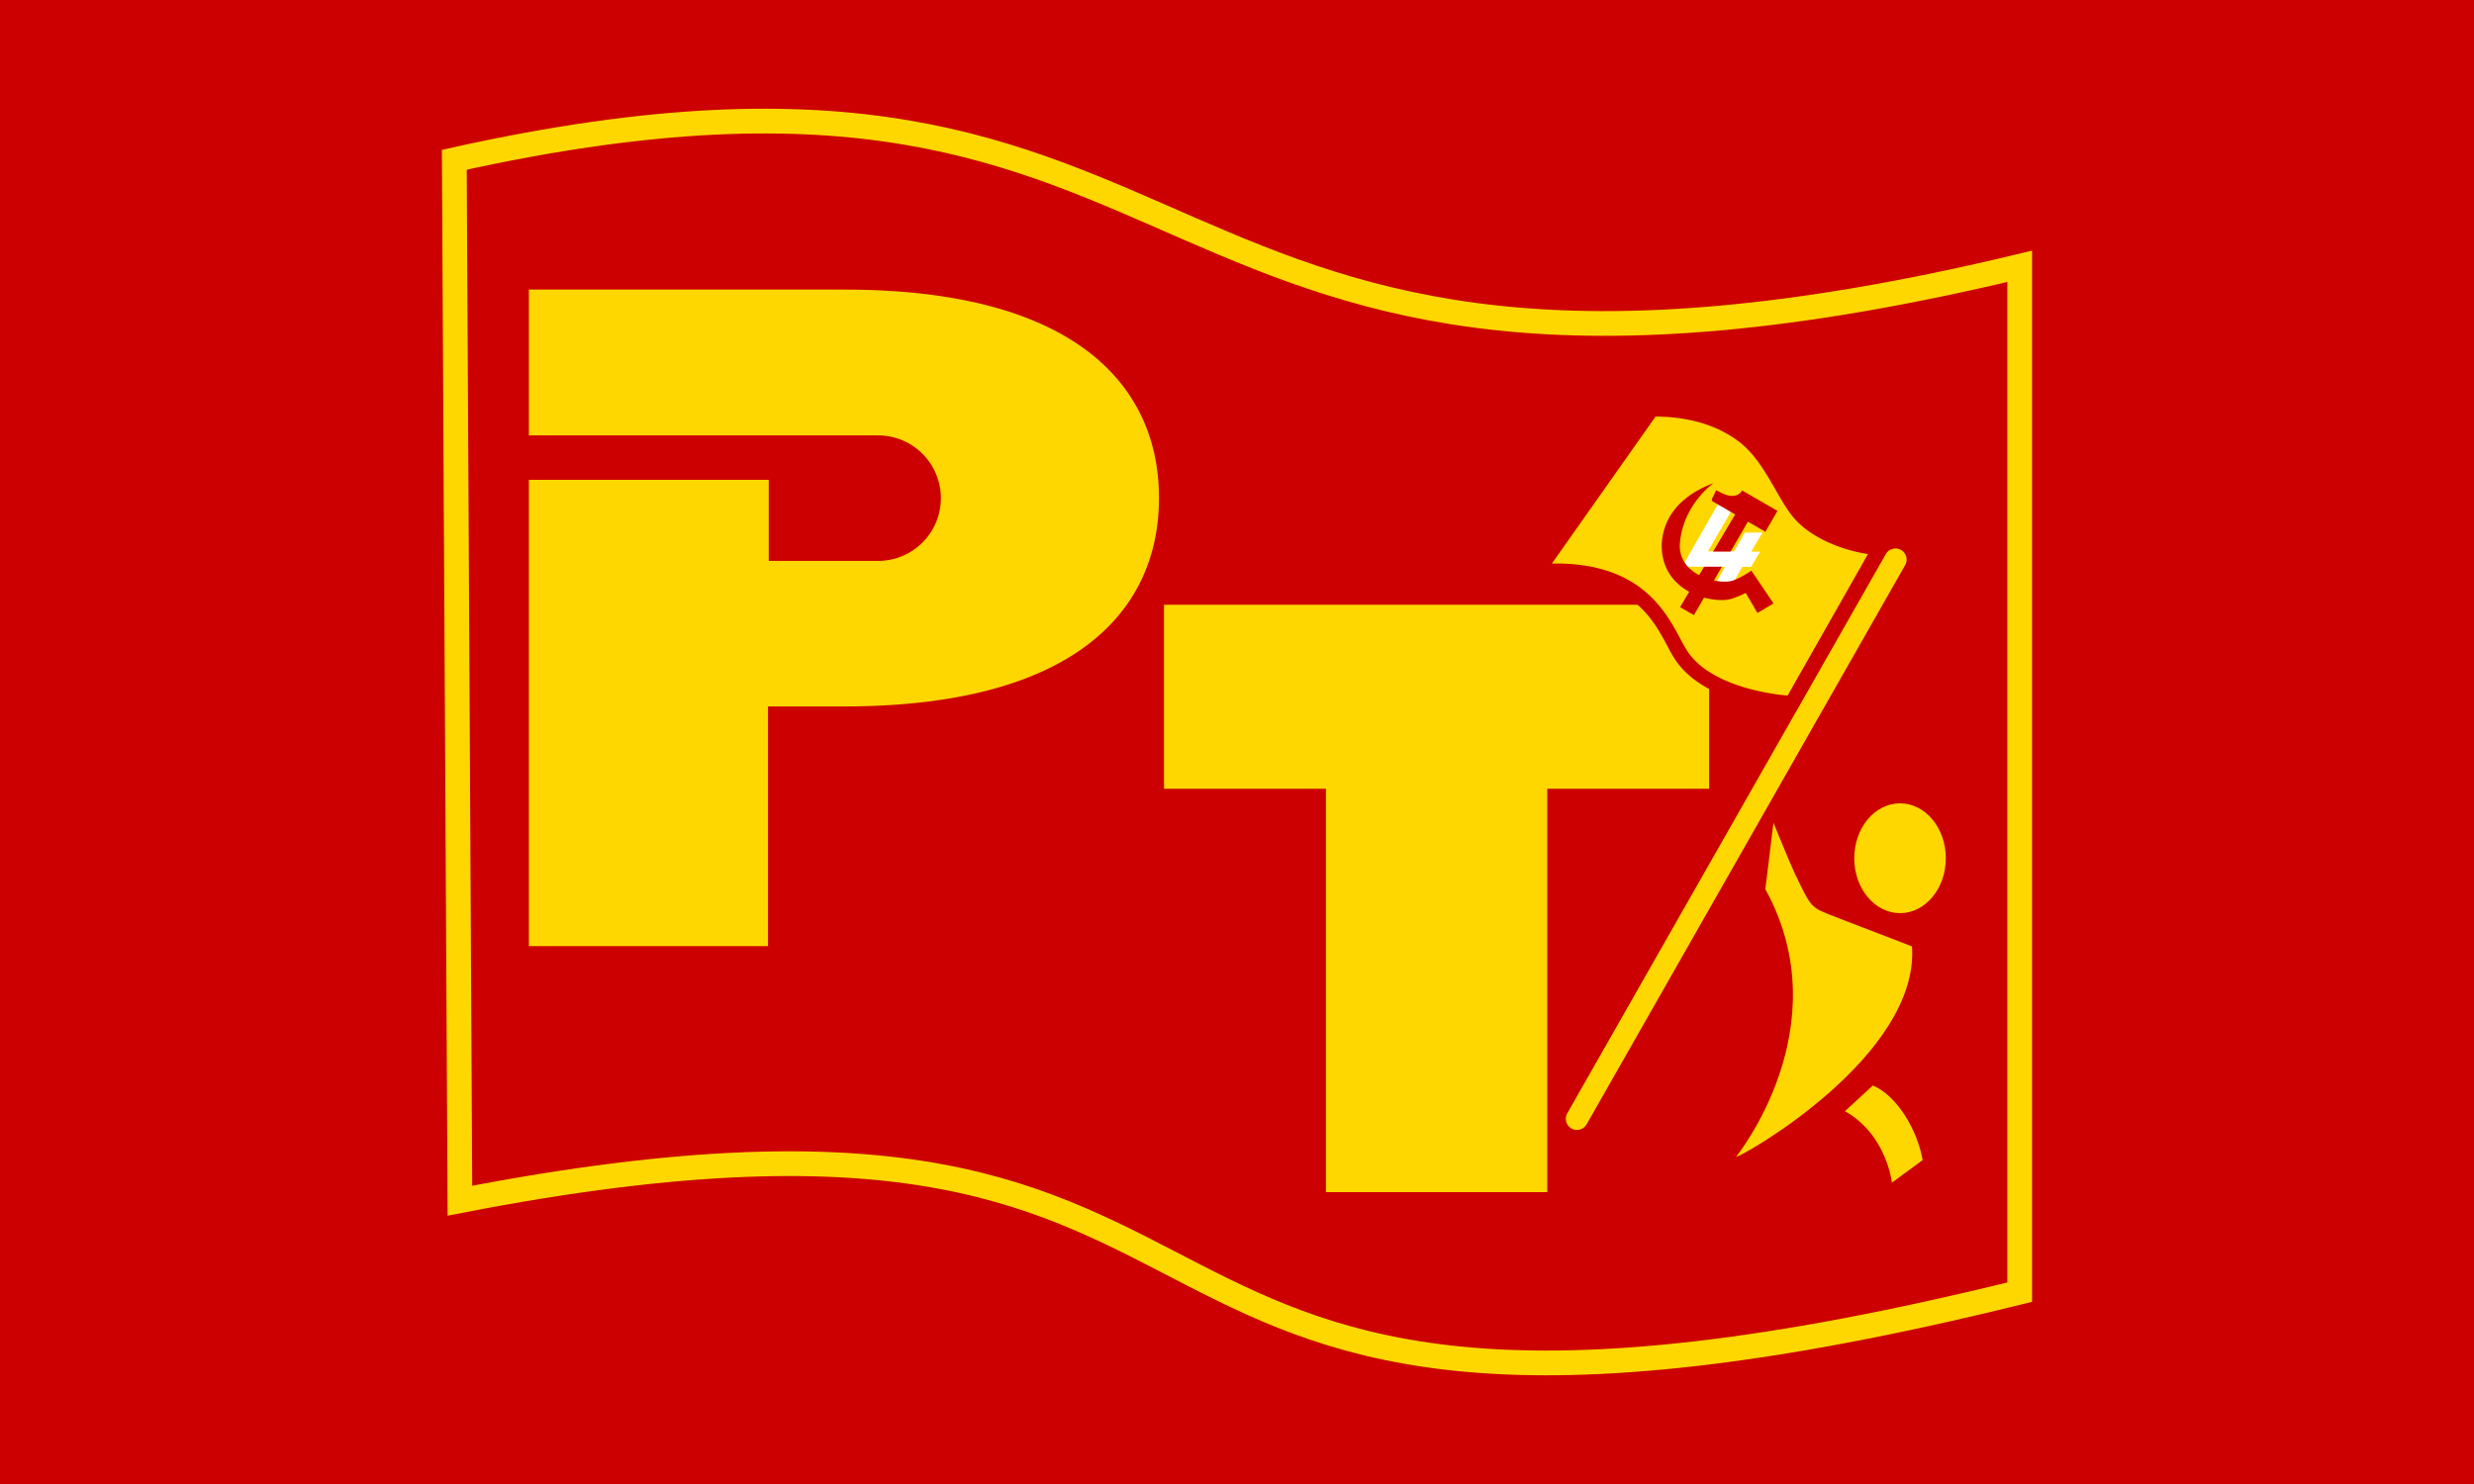 <?xml version="1.0" encoding="UTF-8"?>
<svg xmlns="http://www.w3.org/2000/svg" viewBox="0 0 1000 600" width="1000" height="600">
  <path fill="#c00" d="M0 0h1000v600H0z"/>
  <path fill="none" stroke="gold" stroke-width="10" d="M183.63 64.6c323.1-71.92 260 132.59 632.74 43.08v414.75C402.64 624.72 550.7 414.46 185.9 485.46L183.63 64.6Z"/>
  <g fill="gold">
    <path d="M341.3 117.08H213.77v58.96h141.16a25.37 25.37 0 0 1 0 50.74h-44.2V194h-96.96v188.53h96.67v-96.91h30.68c91.98 0 127.34-37.73 127.34-84.28s-35.36-84.26-127.16-84.26Z"/>
    <path d="M690.85 244.5v74.41h-65.44V482h-89.47V318.91H470.5V244.5h220.35z"/>
  </g>
  <g fill="gold">
    <path d="m713.56 359.52 3.28-26.85s6.87 16.86 8.5 20.22c7.02 14.55 6.38 13.87 16.5 17.82l31 11.93c3.05 44.32-68.68 85.08-71.13 85.08 0 0 42.6-52.36 11.85-108.2Z"/>
    <path d="M745.73 449.27 757 438.88c10.05 4.21 18.12 18.43 20.14 30.16l-12.42 9.12s-2.04-19.35-18.99-28.9Z"/>
    <ellipse cx="768" cy="347" rx="18.5" ry="22.2"/>
  </g>
  <g>
    <path fill="none" stroke="gold" stroke-linecap="round" stroke-width="9" d="m637.4 452.35 128.76-226.09"/>
    <path fill="gold" d="M722.37 284.21c-1.27-.08-31.44-2.18-42.75-19.16-.99-1.49-1.94-3.27-3.05-5.33-6.15-11.5-15.45-28.9-47.71-28.9l-1.52.02-5.91.1 46.22-65.54 1.58.01c14.02.13 25.38 3.47 34.73 10.2 7.35 5.3 12.1 13.57 16.3 20.87 2.8 4.87 5.45 9.48 8.41 12.39 10.18 10.02 26.57 12.13 26.74 12.15l4.46.55-35.62 62.76-1.88-.12Z"/>
    <g>
      <path fill="#c00" d="M669.2 168.41c11.9.12 23.33 2.67 33 9.64 11.65 8.38 16.52 25.23 24.36 32.96 11.07 10.9 28.49 13 28.49 13l-32.49 57.21s-29.83-1.9-40.44-17.83c-6.15-9.23-13.28-35.56-53.26-35.56l-1.58.01 41.92-59.43m-3.1-6.03-1.8 2.57-41.92 59.43-6.81 9.66 11.82-.2 1.47-.01c30.46 0 39.25 16.43 45.07 27.3a69.09 69.09 0 0 0 3.2 5.59c12.12 18.2 43.71 20.4 45.05 20.49l3.75.24 1.85-3.27 32.48-57.22 4.45-7.84-8.95-1.08c-.14-.01-15.57-2.03-24.99-11.31-2.66-2.63-5.2-7.06-7.9-11.75-4.35-7.56-9.28-16.13-17.16-21.8-9.87-7.1-21.8-10.63-36.46-10.77l-3.14-.03Z"/>
      <path fill="#fff" d="m695.22 202.45-15.25 26.67h17.31l-4.6 8.11h6.99l4.57-8.06h3.58l3.63-6.14h-3.61l4.57-7.69h-7.13l-4.44 7.68H690.3l11.88-20.48-6.96-.09Z"/>
      <path fill="#c00" d="M707.92 230.73c-.49.3-4.88 3.34-8.14 4.18-3.66.84-11.4-.31-16.38-4.67a12.37 12.37 0 0 1-4.33-10.99c1.44-15.52 13.6-23.95 13.6-23.95-2.83 1.22-20 6.97-21 24.63-.37 18.03 17.13 23.62 26.5 22.55 2.01-.3 5.26-1.6 7.46-2.75l4.73 8.1 6.51-3.85-8.95-13.25Z"/>
      <path fill="#c00" d="M704.17 198.3s-2.04 4.5-9.01.65l-1.45-.75-1.83 3.72.22.71 9.26 5.36-22.27 37.5 5.6 3.22 21.81-37.79 7.08 4.09 4.88-8.46-14.29-8.25Z"/>
      <path fill="#fff" d="M688.72 223.02h12.12v6.1h-12.12v-6.1Z"/>
    </g>
  </g>
</svg>